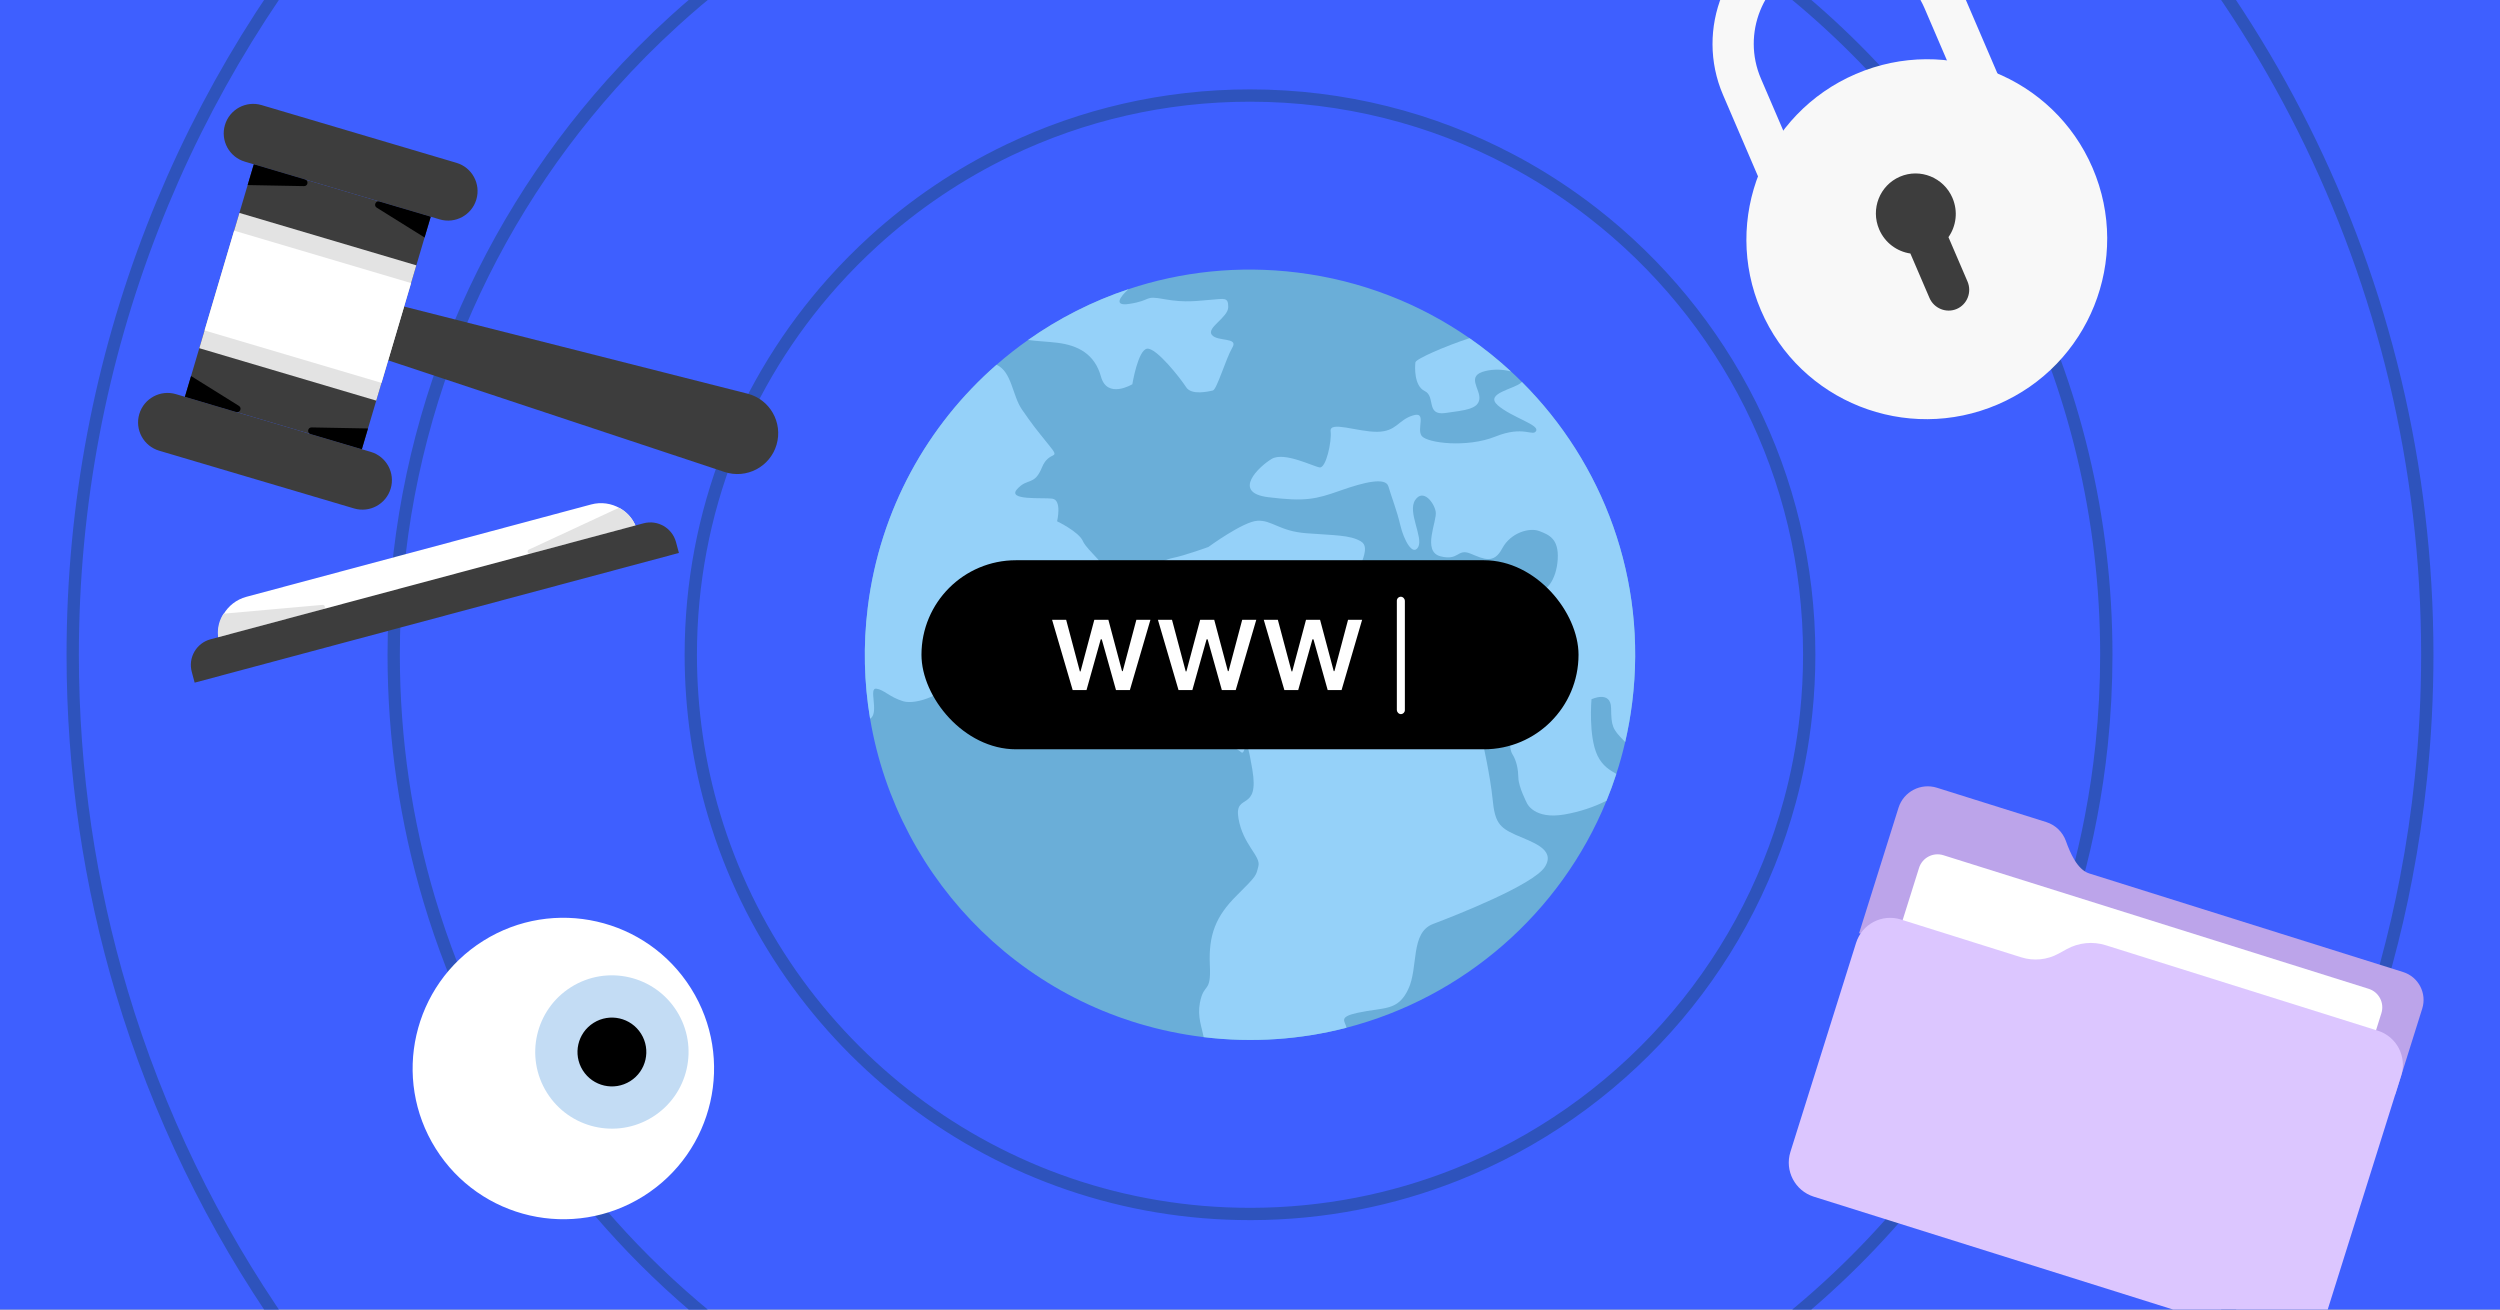 <svg fill="none" height="495" viewBox="0 0 945 495" width="945" xmlns="http://www.w3.org/2000/svg" xmlns:xlink="http://www.w3.org/1999/xlink"><rect x="0" y="0" width="945" height="495" fill="#808080" stroke="none"/><clipPath id="clip0_11311_598"><path d="M0 0H945V495H0Z"/></clipPath><g clip-path="url(#clip0_11311_598)"><path d="M0 0H945V495H0Z" fill="#3e5fff"/><path d="M915.102 294.166 915.102 294.167C913.778 306.923 911.908 319.503 909.513 331.907L909.512 331.913C907.448 342.757 904.956 353.466 902.093 364.023L902.092 364.024C865.324 499.998 765.686 610.155 636.309 661.396 586.006 681.318 531.223 692.342 473.863 692.517H472.5C271.009 692.517 100.789 558.606 46.004 374.93L46.004 374.929C33.949 334.559 27.483 291.791 27.483 247.5 27.483 133.644 70.249 29.765 140.558-48.918 150.86-60.447 161.767-71.431 173.2-81.833L173.2-81.833C205.091-110.853 241.251-135.312 280.582-154.134H280.601L281.076-154.36C339.071-182.034 403.961-197.517 472.5-197.517 547.076-197.517 617.322-179.19 679.056-146.765L679.564-146.498H679.583C697.629-137.002 714.948-126.283 731.426-114.474L731.427-114.474C736.161-111.084 740.814-107.618 745.408-104.037L745.41-104.035C850.135-22.623 917.517 104.57 917.517 247.5 917.517 263.258 916.699 278.839 915.102 294.166Z" stroke="#2e53bc" stroke-width="4.652"/><path d="M794.427 281.444 794.427 281.444C793.464 290.722 792.104 299.872 790.362 308.894L790.361 308.9C788.86 316.785 787.048 324.574 784.965 332.253L784.965 332.255C758.221 431.154 685.749 511.278 591.647 548.548 555.06 563.038 515.213 571.056 473.492 571.184H472.5C325.946 571.184 202.136 473.784 162.287 340.187L162.287 340.186C153.519 310.824 148.816 279.717 148.816 247.5 148.816 164.686 179.922 89.131 231.061 31.9 238.554 23.515 246.487 15.525 254.804 7.959L254.804 7.959C277.965-13.117 304.222-30.886 332.779-44.568H332.792L333.267-44.794C375.45-64.922 422.647-76.184 472.5-76.184 526.744-76.184 577.837-62.854 622.738-39.27L623.246-39.003H623.26C636.335-32.114 648.886-24.343 660.83-15.783L660.831-15.783C664.274-13.317 667.659-10.796 670.999-8.192L671.001-8.19C747.175 51.026 796.184 143.54 796.184 247.5 796.184 258.962 795.589 270.295 794.427 281.444Z" stroke="#2e53bc" stroke-width="4.652"/><path d="M682.736 269.668 682.736 269.669C682.107 275.727 681.219 281.702 680.082 287.594L680.08 287.6C679.101 292.748 677.917 297.834 676.557 302.848L676.557 302.85C659.092 367.435 611.763 419.762 550.309 444.101 526.417 453.564 500.396 458.8 473.148 458.883H472.5C376.793 458.883 295.937 395.277 269.914 308.03L269.914 308.029C264.188 288.855 261.117 268.541 261.117 247.5 261.117 193.418 281.43 144.077 314.827 106.702 319.72 101.226 324.901 96.008 330.333 91.066L330.333 91.066C345.414 77.342 362.505 65.766 381.091 56.842H381.099L381.574 56.615C409.12 43.471 439.942 36.117 472.5 36.117 507.926 36.117 541.291 44.822 570.613 60.223L571.121 60.49H571.129C579.605 64.965 587.742 70.01 595.489 75.561L595.49 75.562C597.739 77.172 599.949 78.818 602.129 80.518L602.132 80.52C651.879 119.193 683.883 179.609 683.883 247.5 683.883 254.986 683.495 262.388 682.736 269.668Z" stroke="#2e53bc" stroke-width="4.652"/><path d="M678.654 60.032 665.629 29.706C658.331 12.713 666.268-7.074 683.321-14.398 700.374-21.722 720.188-13.855 727.487 3.138L740.512 33.464C747.592 34.707 754.404 37.181 760.613 40.761L741.812-3.014C731.132-27.88 702.142-39.39 677.189-28.673 652.237-17.955 640.622 10.995 651.302 35.86L670.103 79.635C671.782 72.668 674.68 66.027 678.652 60.033L678.654 60.032Z" fill="#f8f8f8"/><path d="M791.008 63.501C805.824 97.997 789.773 138.014 755.159 152.881 720.545 167.748 680.468 151.838 665.652 117.342 650.836 82.847 666.888 42.829 701.505 27.961 736.122 13.093 776.192 29.005 791.008 63.501Z" fill="#f8f8f8"/><path d="M738.038 74.823C734.718 67.094 725.825 63.493 718.175 66.779 710.525 70.064 707.014 78.993 710.333 86.722 712.509 91.787 717.079 95.083 722.125 95.824L729.332 112.603C731.048 116.601 735.693 118.481 739.648 116.782 743.604 115.083 745.438 110.42 743.721 106.423L736.514 89.643C739.45 85.474 740.207 79.891 738.032 74.825L738.038 74.823Z" fill="#3d3d3d"/><path d="M616.975 265.448C616.34 270.563 615.446 275.588 614.309 280.5 613.365 284.588 612.25 288.597 610.972 292.528 609.865 295.967 608.623 299.344 607.268 302.655 589.846 345.318 553.056 377.061 508.988 388.478 491.852 392.917 473.622 394.286 454.994 392.03L454.552 391.975C389.136 383.848 339.276 333.508 328.898 271.668 326.613 258.075 326.239 243.93 328.025 229.552 332.617 192.589 350.691 160.588 376.69 137.88 380.5 134.552 384.483 131.426 388.614 128.511 400.184 120.343 412.966 113.841 426.555 109.315L426.561 109.315C446.507 102.67 468.199 100.261 490.448 103.025 514.658 106.032 536.725 114.815 555.461 127.833L555.467 127.833C560.999 131.673 566.241 135.888 571.16 140.428 572.56 141.719 573.931 143.032 575.279 144.381 605.993 175.034 622.74 219.045 616.975 265.448Z" fill="#6aaed8"/><g fill="#95d1f9"><path d="M418.992 218.927C418.393 223.752 406.657 228.142 399.471 230.685 392.285 233.227 391.79 245.377 386.312 250.044 380.834 254.706 377.927 250.46 367.163 250.587 356.4 250.714 361.481 252.809 359.44 257.454 357.399 262.099 346.536 266.598 341.384 265.072 336.177 263.469 334.104 260.669 331.221 260.311 328.338 259.953 332.086 268.752 329.345 271.332 329.207 271.457 329.058 271.573 328.898 271.669 326.613 258.075 326.239 243.93 328.025 229.552 332.617 192.589 350.691 160.588 376.69 137.88 382.502 140.502 382.65 149.541 386.309 154.818 390.409 160.733 391.297 161.8 396.365 168.086 401.447 174.316 396.668 169.78 393.833 176.74 390.99 183.706 388.471 180.466 384.489 184.87 380.507 189.274 393.89 188.009 397.716 188.484 401.541 188.959 399.579 197.049 399.579 197.049 399.579 197.049 407.864 201.006 409.385 204.63 410.914 208.19 419.463 214.151 418.992 218.927Z"/><path d="M465.805 131.423C463.39 135.514 459.955 147.299 458.451 147.62 456.948 147.94 450.392 149.546 448.366 146.367 446.347 143.188 437.071 131.288 433.572 131.81 430.136 132.333 428.026 145.239 428.026 145.239 428.026 145.239 418.534 150.994 416.165 142.366 413.801 133.739 407.395 130.529 399.694 129.572 395.995 129.113 391.636 128.95 388.622 128.512 400.192 120.344 412.973 113.842 426.562 109.316 423.546 111.991 420.642 115.835 426.835 114.877 435.781 113.51 432.078 111.587 440.223 113.106 448.312 114.554 452.816 113.649 457.75 113.312 462.692 112.969 464.321 112.157 464.275 116.094 464.235 120.031 455.928 123.898 458.079 126.585 460.224 129.266 468.29 127.34 465.805 131.423Z"/><path d="M535.028 136.966C535.188 135.683 546.152 130.888 555.462 127.833L555.469 127.833C561.001 131.673 566.243 135.888 571.162 140.428 568.425 139.671 564.815 139.421 561.464 140.25 553.927 142.049 559.672 147.026 559.196 150.851 558.721 154.676 553.774 155.07 546.324 156.122 538.881 157.168 542.722 149.819 538.576 147.84 534.437 145.862 534.825 138.598 535.028 136.966Z"/><path d="M616.975 265.448C616.339 270.563 615.445 275.589 614.309 280.5 614.176 280.33 614.012 280.149 613.824 279.958 609.474 275.54 609.092 274.536 608.99 267.654 608.887 260.835 601.584 264.32 601.584 264.32 601.584 264.32 600.356 278.285 603.841 285.588 605.755 289.607 608.706 291.232 610.972 292.528 609.864 295.967 608.623 299.344 607.268 302.655 602.944 304.898 597.109 306.902 591.273 307.885 579.834 309.834 577.176 303.584 577.176 303.584 577.176 303.584 574.049 297.54 573.956 294.151 573.869 290.77 573.306 287.65 571.655 285.024 570.08 282.351 570.851 276.148 571.192 269.32 571.525 262.556 570.941 259.556 567.978 255.753 565.008 252.013 560.841 266.128 562.097 267.748 563.36 269.362 560.487 280.709 560.487 280.709 560.487 280.709 563.317 293.279 564.2 302.037 565.019 310.793 566.749 312.786 572.767 315.505 578.792 318.225 588.261 320.865 583.983 327.653 579.706 334.434 550.476 345.942 541.732 349.247 532.988 352.546 536.256 365.677 532.299 373.962 528.34 382.311 523.198 380.658 513.135 382.843 505.736 384.466 508.475 385.987 508.987 388.478 491.852 392.917 473.621 394.286 454.994 392.03 454.265 388.235 452.588 384.316 453.54 379.189 455.066 370.987 457.88 375.978 457.317 364.647 456.817 353.324 459.589 346.355 467.429 338.553 475.268 330.75 474.714 331.124 475.688 327.367 476.607 323.533 469.818 319.319 468.133 309.312 466.448 299.312 476.198 307.393 473.367 290.752 470.535 274.119 471.059 285.76 469.258 284.393 467.466 282.957 464.776 281.037 457.334 282.083 449.884 283.129 453.009 281.546 447.847 278.549 442.629 275.486 425.232 273.197 425.985 263.05 426.732 252.902 422.312 245.483 419.466 240.738 416.628 235.936 430.351 227.908 432.065 221.758 433.849 215.617 438.704 211.829 443.207 210.931 447.774 210.035 456.765 206.76 456.765 206.76 456.765 206.76 469.922 197.133 475.299 196.851 480.748 196.507 483.647 200.816 493.795 201.563 503.94 202.38 510.325 202.152 514.408 204.637 518.499 207.052 513.272 213.78 513.118 219.102 512.906 224.424 518.683 229.084 521.708 232.387 524.733 235.685 529.329 229.957 539.319 228.405 549.296 226.91 548.02 237.178 554.574 243.34 561.114 249.559 564.043 245.98 568.338 242.63 572.702 239.23 574.876 237.079 571.298 234.664 567.657 232.24 561.393 231.969 555.343 225.369 549.294 218.762 554.5 220.366 557.415 216.336 560.406 212.258 575.917 221.055 580.056 223.033 584.202 225.012 588.363 219.166 588.821 211.397 589.279 203.627 585.514 202.145 581.812 200.729 578.11 199.319 570.981 201.354 567.825 207.325 564.663 213.294 560.96 211.371 555.878 209.275 550.734 207.172 551.584 212.113 544.492 210.281 537.407 208.445 543.283 196.963 542.704 193.456 542.119 189.949 537.901 184.526 534.918 189.054 531.949 193.52 538.069 203.121 536.089 206.753 534.038 210.447 530.634 204.104 529.34 198.602 528.06 193.037 525.831 187.418 524.816 183.857 523.794 180.295 515.729 182.215 506.549 185.466 497.368 188.717 493.365 189.677 479.398 187.941 465.431 186.206 475.943 176.322 480.681 173.475 485.426 170.63 496.479 176.388 498.863 176.684 501.247 176.98 503.443 166.949 502.976 163.013 502.459 159.006 513.185 163.26 520.509 163.22 527.891 163.18 528.436 158.799 533.992 157.069 539.556 155.281 535.334 162.134 537.422 164.807 539.567 167.494 554.476 169.346 565.254 165.023 576.031 160.699 579.422 165.19 580.661 162.866 581.906 160.543 571.501 157.786 566.21 153.244 560.932 148.647 572.374 147.141 575.115 144.56 575.18 144.504 575.233 144.44 575.278 144.381 605.993 175.034 622.739 219.045 616.975 265.448Z"/></g><path d="M136.536 111.769 282.522 148.794C290.995 150.943 295.994 159.694 293.541 168.085V168.085C291.089 176.476 282.163 181.156 273.866 178.403L130.924 130.965 136.536 111.769Z" fill="#3d3d3d"/><path d="M69.895 149.992 95.937 62.106 162.816 81.924 136.775 169.809 69.895 149.992Z" fill="#3d3d3d"/><path d="M75.339 131.618 90.492 80.48 157.372 100.297 142.219 151.436 75.339 131.618Z" fill="#e3e3e3"/><path d="M77.327 124.909 88.504 87.19 155.384 107.007 144.207 144.726 77.327 124.909Z" fill="#ffffff"/><path d="M92.548 61.102C86.645 59.353 83.277 53.15 85.026 47.246V47.246C86.776 41.343 92.979 37.976 98.882 39.725L172.539 61.55C178.442 63.299 181.81 69.503 180.06 75.406V75.406C178.311 81.309 172.108 84.677 166.204 82.927L92.548 61.102Z" fill="#3d3d3d"/><path d="M60.172 170.366C54.269 168.617 50.901 162.413 52.651 156.51V156.51C54.4 150.607 60.603 147.239 66.507 148.988L140.163 170.813C146.066 172.563 149.434 178.766 147.685 184.669V184.669C145.935 190.573 139.732 193.94 133.829 192.191L60.172 170.366Z" fill="#3d3d3d"/><path d="M143.433 76.18 162.816 81.924 160.49 89.774 142.394 78.491C141.13 77.703 142.005 75.757 143.433 76.18Z" fill="#000000"/><path d="M89.278 155.736 69.895 149.992 72.221 142.142 90.318 153.425C91.582 154.213 90.706 156.159 89.278 155.736Z" fill="#000000"/><path d="M115.32 67.85 95.936 62.106 93.61 69.957 114.932 70.354C116.421 70.382 116.747 68.273 115.32 67.85Z" fill="#000000"/><path d="M117.392 164.066 136.775 169.809 139.101 161.959 117.779 161.562C116.29 161.534 115.964 163.643 117.392 164.066Z" fill="#000000"/><path d="M83.031 243.087C80.99 235.467 85.513 227.635 93.133 225.594L223.472 190.682C231.093 188.641 238.925 193.164 240.966 200.784L83.031 243.087Z" fill="#ffffff"/><path d="M199.906 207.747C198.977 208.178 199.486 209.581 200.475 209.316L240.222 198.669 239.909 198.008C238.665 195.378 236.578 193.238 233.979 191.929L199.906 207.747Z" fill="#e3e3e3"/><path d="M121.908 228.639C122.928 228.548 123.188 230.017 122.199 230.282L82.453 240.928 82.393 240.199C82.155 237.299 82.893 234.403 84.49 231.971L121.908 228.639Z" fill="#e3e3e3"/><path d="M72.484 253.955C71.048 248.593 74.23 243.082 79.592 241.646L243.224 197.817C248.586 196.381 254.096 199.563 255.532 204.925L256.628 209.014 73.58 258.044 72.484 253.955Z" fill="#3d3d3d"/><path d="M243.242 452.143C216.596 468.878 181.431 460.838 164.7 434.188 147.97 407.545 156.009 372.38 182.656 355.646 209.306 338.915 244.467 346.959 261.198 373.601 277.924 400.248 269.888 435.409 243.242 452.143Z" fill="#ffffff"/><path d="M246.707 422.196C233.154 430.707 215.265 426.618 206.755 413.064 198.244 399.511 202.333 381.622 215.886 373.112 229.439 364.601 247.328 368.69 255.839 382.244 264.349 395.797 260.26 413.685 246.707 422.196Z" fill="#c3dcf4"/><path d="M238.219 408.677C232.132 412.499 224.103 410.662 220.281 404.575 216.46 398.489 218.296 390.459 224.383 386.638 230.47 382.817 238.499 384.653 242.321 390.74 246.142 396.826 244.305 404.856 238.219 408.677Z" fill="#000000"/><path d="M702.747 352.736 717.634 305.341C719.551 299.239 726.05 295.847 732.152 297.764L773.473 310.743C776.936 311.831 779.685 314.479 780.906 317.892 782.506 322.366 785.2 328.739 789.734 330.164L908.379 367.431C914.193 369.257 917.427 375.453 915.601 381.267L905.417 413.689 702.747 352.736Z" fill="#bca4ea"/><path d="M895.364 373.771 734.598 323.273C730.73 322.058 726.609 324.209 725.394 328.077L694.679 425.86C693.464 429.728 695.615 433.849 699.483 435.064L860.25 485.562C864.118 486.777 868.239 484.626 869.454 480.758L900.168 382.976C901.384 379.107 899.233 374.987 895.364 373.771Z" fill="#ffffff"/><path d="M861.745 507.67 685.611 452.345C678.499 450.111 674.542 442.53 676.776 435.418L701.596 356.401C703.83 349.29 711.411 345.333 718.523 347.567L764.062 361.871C768.748 363.343 773.834 362.834 778.14 360.469L781.24 358.766C785.747 356.291 791.07 355.757 795.976 357.298L898.83 389.605C905.942 391.839 909.899 399.42 907.665 406.532L878.672 498.835C876.438 505.947 868.856 509.904 861.745 507.67Z" fill="#dcc6ff"/><rect fill="#000000" height="71.47" rx="35.735" width="248.371" x="348.315" y="211.765"/><path d="M485.49 260.838 477.707 234.289 483.028 234.289 488.21 253.786 488.469 253.786 493.668 234.289H498.989L504.154 253.7H504.412L509.561 234.289H514.881L507.116 260.838H501.864L496.492 241.67H496.096L490.724 260.838H485.49Z" fill="#ffffff"/><path d="M445.48 260.838 437.697 234.289H443.018L448.2 253.786H448.459L453.658 234.289H458.979L464.144 253.7H464.402L469.551 234.289H474.871L467.106 260.838H461.854L456.482 241.67H456.086L450.714 260.838H445.48Z" fill="#ffffff"/><path d="M405.47 260.838 397.688 234.289H403.008L408.19 253.786H408.449L413.648 234.289H418.969L424.134 253.7H424.392L429.541 234.289H434.861L427.096 260.838H421.844L416.472 241.67H416.076L410.704 260.838H405.47Z" fill="#ffffff"/><rect fill="#ffffff" height="44.374" rx="1.517" width="3.034" x="528.007" y="225.566"/></g></svg>